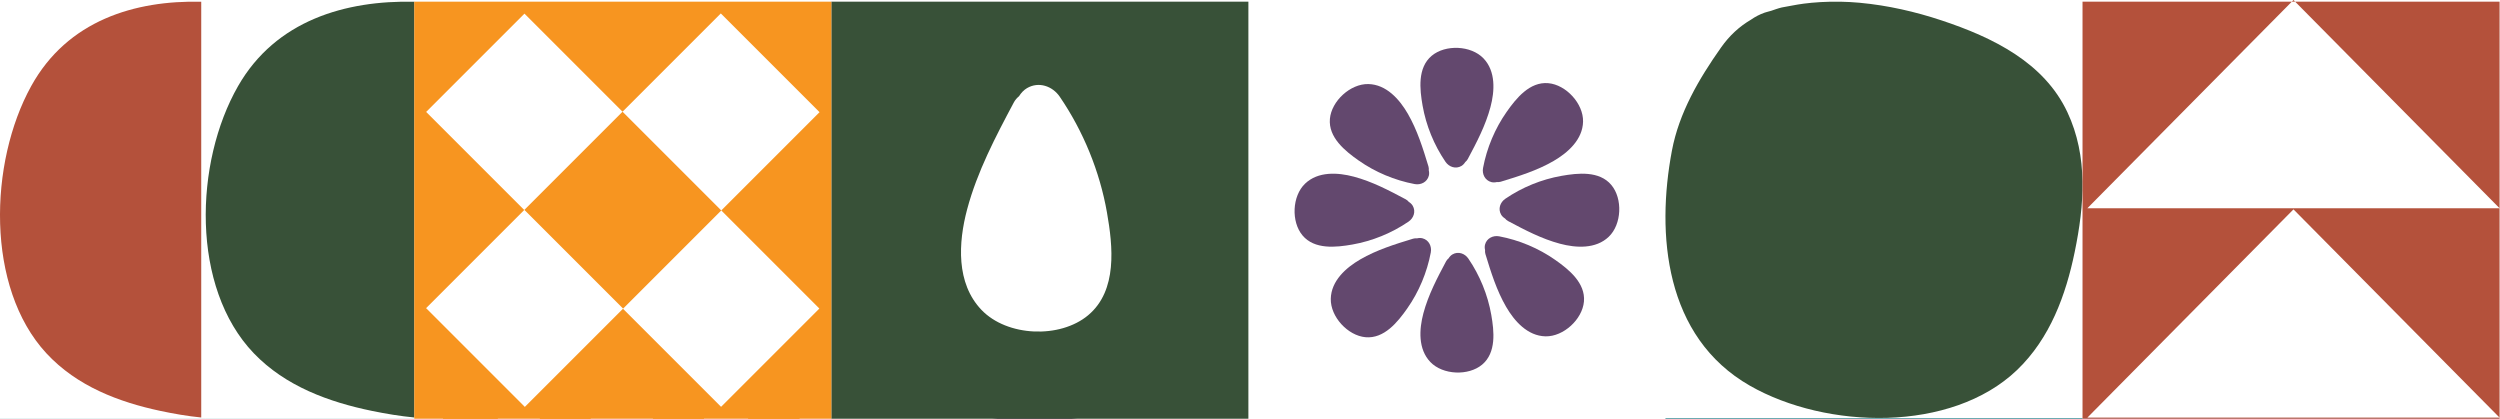 <?xml version="1.0" encoding="UTF-8" standalone="no"?>
<!DOCTYPE svg PUBLIC "-//W3C//DTD SVG 1.1//EN" "http://www.w3.org/Graphics/SVG/1.1/DTD/svg11.dtd">
<svg width="100%" height="100%" viewBox="0 0 6595 1105" version="1.1" xmlns="http://www.w3.org/2000/svg" xmlns:xlink="http://www.w3.org/1999/xlink" xml:space="preserve" xmlns:serif="http://www.serif.com/" style="fill-rule:evenodd;clip-rule:evenodd;stroke-linejoin:round;stroke-miterlimit:2;">
    <g transform="matrix(1,0,0,1,-8107.23,-8185.16)">
        <g id="Page-8" serif:id="Page 8" transform="matrix(8.333,0,0,8.333,7892.72,7892.72)">
            <rect x="0" y="0" width="841.89" height="598.841" style="fill:none;"/>
            <g id="Layer-1" serif:id="Layer 1">
                <g transform="matrix(1,0,0,1,648.883,226.45)">
                    <path d="M0,13.957C-1.31,20.77 -3.649,27.729 -8.595,32.799C-18.382,42.83 -36.976,42.269 -48.363,35.295C-61.059,27.52 -62.332,11.108 -59.973,-2.252C-58.912,-8.258 -55.984,-13.641 -52.669,-18.679C-51.396,-20.614 -49.937,-22.035 -48.216,-23.124C-47.6,-23.584 -46.917,-23.975 -46.169,-24.254C-45.854,-24.371 -45.531,-24.439 -45.216,-24.543C-44.69,-24.728 -44.194,-24.937 -43.618,-25.082C-43.446,-25.125 -43.271,-25.145 -43.1,-25.185C-42.781,-25.262 -42.459,-25.308 -42.14,-25.374C-41.553,-25.488 -40.967,-25.606 -40.375,-25.687C-39.584,-25.801 -38.789,-25.872 -37.991,-25.926C-37.909,-25.931 -37.827,-25.939 -37.745,-25.942C-35.851,-26.055 -33.947,-26.019 -32.044,-25.834C-32.032,-25.833 -32.02,-25.833 -32.007,-25.831C-31.99,-25.83 -31.976,-25.825 -31.96,-25.824C-27.821,-25.412 -23.715,-24.397 -19.855,-23.026C-12.105,-20.272 -4.559,-16.266 -1.093,-8.374C2.027,-1.271 1.432,6.514 0,13.957M-95.902,72.994L36.129,72.994L36.129,-59.037L-95.902,-59.037L-95.902,72.994Z" style="fill:rgb(85,157,165);fill-rule:nonzero;"/>
                </g>
                <g transform="matrix(1,0,0,1,579.716,50.469)">
                    <path d="M0,106.73C24.209,120.562 63.738,121.674 84.546,101.78C95.06,91.727 100.032,77.924 102.817,64.412C105.861,49.65 107.128,34.21 100.494,20.123C93.127,4.472 77.081,-3.476 60.605,-8.937C52.401,-11.657 43.672,-13.67 34.873,-14.486C34.84,-14.489 34.808,-14.498 34.772,-14.5C34.747,-14.502 34.72,-14.502 34.693,-14.505C30.648,-14.872 26.602,-14.944 22.573,-14.721C22.398,-14.712 22.226,-14.698 22.051,-14.688C20.354,-14.582 18.665,-14.439 16.983,-14.212C15.724,-14.055 14.479,-13.821 13.231,-13.593C12.552,-13.462 11.867,-13.371 11.191,-13.217C10.826,-13.138 10.453,-13.099 10.088,-13.014C8.864,-12.727 7.81,-12.311 6.691,-11.945C6.021,-11.738 5.334,-11.604 4.667,-11.373C3.076,-10.819 1.624,-10.043 0.314,-9.131C-3.343,-6.972 -6.445,-4.154 -9.153,-0.314C-16.2,9.677 -22.426,20.353 -24.68,32.265C-29.695,58.762 -26.988,91.31 0,106.73" style="fill:rgb(56,81,56);fill-rule:nonzero;"/>
                </g>
                <g transform="matrix(1,0,0,1,278.851,299.444)">
                    <path d="M0,-132.031L-16.244,-132.031C-19.037,-122.077 -18.037,-107.691 -18.096,-97.17C-18.267,-66.388 -18.437,-35.607 -18.608,-4.827C-18.617,-3.218 -18.626,-1.609 -18.635,0L-0.328,0C0.04,-41.712 0.318,-83.427 0.431,-125.144C0.437,-127.581 0.31,-129.911 0,-132.031" style="fill:rgb(247,149,32);fill-rule:nonzero;"/>
                </g>
                <g transform="matrix(1,0,0,1,248.594,299.444)">
                    <path d="M0,-132.031L-16.112,-132.031C-18.789,-122.527 -18.162,-108.824 -18.426,-98.832C-19.285,-66.291 -20.144,-33.751 -21.002,-1.21L-21.034,0L-3.572,0C-2.416,-39.206 -1.259,-78.412 -0.103,-117.617C0.04,-122.444 0.518,-127.581 0,-132.031" style="fill:rgb(247,149,32);fill-rule:nonzero;"/>
                </g>
                <g transform="matrix(1,0,0,1,212.791,298.885)">
                    <path d="M0,-130.914C-0.008,-131.101 -0.021,-131.287 -0.032,-131.473L-16.153,-131.473C-16.164,-131.264 -16.176,-131.054 -16.181,-130.841C-17.338,-87.073 -17.961,-43.261 -18.086,0.559L2.563,0.559C2.657,-43.309 1.821,-87.175 0,-130.914" style="fill:rgb(247,149,32);fill-rule:nonzero;"/>
                </g>
                <g transform="matrix(1,0,0,1,183.453,297.001)">
                    <path d="M0,-127.145C0.011,-127.966 -0.029,-128.785 -0.113,-129.588L-17.457,-129.588C-20.201,-103.168 -21.246,-76.022 -21.669,-49.118C-21.868,-36.444 -21.902,-23.755 -21.748,-11.079C-21.693,-6.579 -21.556,-2.069 -21.409,2.443L-0.821,2.443C-0.807,-19.314 -0.756,-41.071 -0.61,-62.827C-0.468,-84.269 -0.262,-105.708 0,-127.145" style="fill:rgb(247,149,32);fill-rule:nonzero;"/>
                </g>
                <g transform="matrix(1,0,0,1,35.615,140.065)">
                    <path d="M0,-77.712C-13.372,-53.501 -14.448,-13.968 4.786,6.842C14.505,17.356 27.849,22.33 40.912,25.115C45.178,26.024 49.502,26.768 53.832,27.197L53.832,-104.417C32.893,-104.909 11.511,-98.553 0,-77.712" style="fill:rgb(180,81,59);fill-rule:nonzero;"/>
                </g>
                <g transform="matrix(1,0,0,1,101.107,140.065)">
                    <path d="M0,-77.712C-13.863,-53.501 -14.979,-13.968 4.962,6.842C15.037,17.356 28.872,22.33 42.415,25.115C46.838,26.024 51.32,26.768 55.81,27.197L55.81,-104.417C34.101,-104.909 11.934,-98.553 0,-77.712" style="fill:rgb(56,81,56);fill-rule:nonzero;"/>
                </g>
                <g transform="matrix(1,0,0,1,394.011,217.123)">
                    <path d="M0,-40.369C-24.212,-54.075 -63.744,-55.178 -84.555,-35.463C-95.068,-25.502 -100.043,-11.824 -102.827,1.567C-103.737,5.939 -104.481,10.37 -104.91,14.809L26.705,14.809C27.196,-6.654 20.841,-28.57 0,-40.369" style="fill:rgb(99,72,110);fill-rule:nonzero;"/>
                </g>
                <g transform="matrix(1,0,0,1,370.224,68.387)">
                    <path d="M0,66.501C-8.929,73.97 -25.641,73.301 -33.767,64.817C-41.865,56.362 -41.112,43.493 -38.319,33.001C-35.136,21.049 -29.306,9.974 -23.521,-0.884C-23.106,-1.663 -22.529,-2.301 -21.876,-2.841C-21.229,-3.885 -20.385,-4.794 -19.356,-5.395C-15.65,-7.562 -11.297,-6.053 -8.994,-2.679C-1.523,8.268 3.671,20.956 5.961,34.015C7.832,44.681 9.349,58.68 0,66.501M-81.307,99.266L50.724,99.266L50.724,-32.765L-81.307,-32.765L-81.307,99.266Z" style="fill:rgb(56,81,56);fill-rule:nonzero;"/>
                </g>
                <g transform="matrix(1,0,0,1,476.35,134.463)">
                    <path d="M0,-0.196C1.545,-5.996 4.374,-11.371 7.182,-16.639C7.383,-17.018 7.663,-17.327 7.979,-17.59C8.294,-18.095 8.703,-18.537 9.202,-18.829C11,-19.881 13.113,-19.148 14.23,-17.51C17.856,-12.199 20.377,-6.042 21.488,0.295C22.396,5.472 23.132,12.265 18.595,16.061C14.263,19.685 6.152,19.36 2.21,15.243C-1.721,11.14 -1.355,4.896 0,-0.196" style="fill:rgb(99,72,110);fill-rule:nonzero;"/>
                </g>
                <g transform="matrix(1,0,0,1,497.579,68.811)">
                    <path d="M0,0.196C-1.545,5.996 -4.374,11.371 -7.182,16.639C-7.383,17.017 -7.663,17.327 -7.979,17.59C-8.294,18.095 -8.703,18.537 -9.202,18.829C-11.001,19.881 -13.113,19.148 -14.231,17.51C-17.856,12.199 -20.377,6.041 -21.488,-0.295C-22.396,-5.472 -23.132,-12.265 -18.596,-16.061C-14.263,-19.685 -6.153,-19.36 -2.21,-15.243C1.721,-11.14 1.355,-4.896 0,0.196" style="fill:rgb(99,72,110);fill-rule:nonzero;"/>
                </g>
                <g transform="matrix(1,0,0,1,456.386,135.558)">
                    <path d="M0,-18.353C5.193,-21.363 10.994,-23.163 16.705,-24.903C17.115,-25.028 17.532,-25.048 17.941,-25.01C18.521,-25.146 19.123,-25.168 19.683,-25.022C21.697,-24.494 22.674,-22.482 22.306,-20.534C21.113,-14.214 18.542,-8.078 14.847,-2.811C11.829,1.491 7.546,6.815 1.653,6.291C-3.973,5.79 -9.478,-0.174 -9.354,-5.874C-9.232,-11.554 -4.559,-15.711 0,-18.353" style="fill:rgb(99,72,110);fill-rule:nonzero;"/>
                </g>
                <g transform="matrix(1,0,0,1,517.543,67.717)">
                    <path d="M0,18.353C-5.193,21.362 -10.995,23.163 -16.705,24.903C-17.115,25.028 -17.532,25.048 -17.941,25.009C-18.521,25.146 -19.123,25.168 -19.683,25.022C-21.698,24.494 -22.674,22.482 -22.306,20.534C-21.113,14.214 -18.542,8.078 -14.847,2.811C-11.829,-1.491 -7.546,-6.815 -1.653,-6.291C3.973,-5.79 9.478,0.174 9.354,5.874C9.232,11.554 4.559,15.711 0,18.353" style="fill:rgb(99,72,110);fill-rule:nonzero;"/>
                </g>
                <g transform="matrix(1,0,0,1,454.335,112.434)">
                    <path d="M0,-21.411C5.8,-19.867 11.174,-17.038 16.443,-14.23C16.821,-14.029 17.131,-13.749 17.393,-13.432C17.899,-13.118 18.341,-12.708 18.632,-12.209C19.684,-10.411 18.951,-8.298 17.313,-7.181C12.002,-3.556 5.845,-1.035 -0.492,0.076C-5.668,0.985 -12.462,1.721 -16.257,-2.816C-19.882,-7.149 -19.557,-15.259 -15.44,-19.202C-11.337,-23.132 -5.092,-22.766 0,-21.411" style="fill:rgb(99,72,110);fill-rule:nonzero;"/>
                </g>
                <g transform="matrix(1,0,0,1,519.594,90.84)">
                    <path d="M0,21.411C-5.8,19.867 -11.174,17.037 -16.443,14.23C-16.821,14.029 -17.131,13.749 -17.393,13.432C-17.899,13.117 -18.341,12.708 -18.633,12.209C-19.685,10.411 -18.951,8.298 -17.313,7.181C-12.002,3.556 -5.845,1.034 0.492,-0.076C5.668,-0.985 12.461,-1.721 16.257,2.816C19.882,7.149 19.557,15.259 15.439,19.202C11.337,23.132 5.092,22.766 0,21.411" style="fill:rgb(99,72,110);fill-rule:nonzero;"/>
                </g>
                <g transform="matrix(1,0,0,1,471.398,84.254)">
                    <path d="M0,-13.195C3.009,-8.002 4.809,-2.201 6.549,3.51C6.674,3.919 6.695,4.336 6.656,4.746C6.792,5.326 6.814,5.928 6.668,6.487C6.141,8.502 4.128,9.478 2.18,9.111C-4.14,7.918 -10.275,5.346 -15.542,1.652C-19.844,-1.367 -25.168,-5.65 -24.645,-11.542C-24.144,-17.169 -18.179,-22.673 -12.479,-22.55C-6.8,-22.428 -2.643,-17.755 0,-13.195" style="fill:rgb(99,72,110);fill-rule:nonzero;"/>
                </g>
                <g transform="matrix(1,0,0,1,502.531,119.02)">
                    <path d="M0,13.195C-3.009,8.002 -4.809,2.201 -6.55,-3.51C-6.675,-3.919 -6.695,-4.336 -6.656,-4.746C-6.792,-5.326 -6.814,-5.928 -6.668,-6.487C-6.141,-8.502 -4.128,-9.478 -2.181,-9.111C4.139,-7.918 10.275,-5.346 15.542,-1.652C19.844,1.367 25.168,5.65 24.645,11.542C24.144,17.169 18.179,22.673 12.479,22.55C6.8,22.428 2.642,17.754 0,13.195" style="fill:rgb(99,72,110);fill-rule:nonzero;"/>
                </g>
                <g transform="matrix(1,0,0,1,752.317,101.021)">
                    <path d="M0,-65.399L64.727,0L64.727,-65.399L0,-65.399Z" style="fill:rgb(180,81,59);fill-rule:nonzero;"/>
                </g>
                <g transform="matrix(1,0,0,1,751.272,167.653)">
                    <path d="M0,-132.031L-66.26,-132.031L-66.26,0L65.771,0L65.771,-0.351L-64.728,-0.351L0.522,-66.279L65.771,-0.351L65.771,-66.632L-64.728,-66.632L0,-132.031Z" style="fill:rgb(180,81,59);fill-rule:nonzero;"/>
                </g>
                <g transform="matrix(1,0,0,1,751.794,35.621)">
                    <path d="M0,-0.528L-0.522,0L0.522,0L0,-0.528Z" style="fill:rgb(180,81,59);fill-rule:nonzero;"/>
                </g>
                <g transform="matrix(1,0,0,1,799.075,201.577)">
                    <path d="M0,64.184C-2.897,69.192 -6.004,74.56 -11.016,78.546C-26.964,91.231 -56.323,85.238 -58.843,84.695C-63.234,83.749 -76.493,80.742 -86.986,71.011C-94.463,64.078 -97.063,56.952 -98.469,52.938C-101.68,43.775 -100.886,36.341 -100.293,31.341C-99.397,23.791 -98.288,14.43 -90.39,4.662C-78.893,-9.56 -61.287,-14.407 -55.615,-15.894C-47.197,-18.103 -36.016,-21.036 -25.236,-16.951C-15.294,-13.183 -9.499,-4.888 -10.608,-3.95C-11.377,-3.298 -14.909,-6.659 -21.862,-8.066C-30.368,-9.788 -39.907,-7.758 -46.612,-3.821C-53.134,0.009 -55.563,4.815 -58.613,10.854C-63.485,20.498 -63.59,28.824 -63.593,33.707C-63.596,38.271 -63.501,46.884 -58.609,57.014C-58.24,57.778 -57.784,58.567 -57.261,59.371C-48.996,72.053 -32.139,75.668 -18.941,68.254C-18.54,68.028 -18.142,67.797 -17.748,67.562C-3.832,59.231 2.438,51.457 4.314,52.404C6.251,53.381 1.032,62.4 0,64.184M-114.063,98.108L17.968,98.108L17.968,-33.924L-114.063,-33.924L-114.063,98.108Z" style="fill:rgb(99,72,110);fill-rule:nonzero;"/>
                </g>
                <g transform="matrix(1,0,0,1,24.854,299.268)">
                    <path d="M0,-131.615L0,0L65.983,-131.615L0,-131.615Z" style="fill:rgb(85,157,165);fill-rule:nonzero;"/>
                </g>
                <g transform="matrix(1,0,0,1,90.903,299.268)">
                    <path d="M0,-131.615L65.983,0L65.983,-131.615L0,-131.615Z" style="fill:rgb(85,157,165);fill-rule:nonzero;"/>
                </g>
                <g transform="matrix(1,0,0,1,90.869,167.652)">
                    <path d="M0,-0.064L-0.032,0L0.033,0L0,-0.064Z" style="fill:rgb(85,157,165);fill-rule:nonzero;"/>
                </g>
                <g transform="matrix(1,0,0,1,191.725,101.7)">
                    <path d="M0,-0.145L0.02,-0.165L31.278,31.093L62.352,0.021L31.093,-31.238L0,-0.145Z" style="fill:rgb(247,149,32);fill-rule:nonzero;"/>
                </g>
                <g transform="matrix(1,0,0,1,285.127,70.503)">
                    <path d="M0,62.269L-31.113,93.381L-62.164,62.331L-93.237,93.404L-124.495,62.145L-93.423,31.073L-124.474,0.021L-93.36,-31.091L-62.31,-0.041L-31.196,-31.154L0.062,0.105L-31.051,31.218L0,62.269ZM-128.241,97.15L3.79,97.15L3.79,-34.881L-128.241,-34.881L-128.241,97.15Z" style="fill:rgb(247,149,32);fill-rule:nonzero;"/>
                </g>
                <g transform="matrix(1,0,0,1,191.725,101.576)">
                    <path d="M0,-0.021L-0.021,0L0,-0.021Z" style="fill:rgb(247,149,32);fill-rule:nonzero;"/>
                </g>
            </g>
        </g>
    </g>
</svg>
